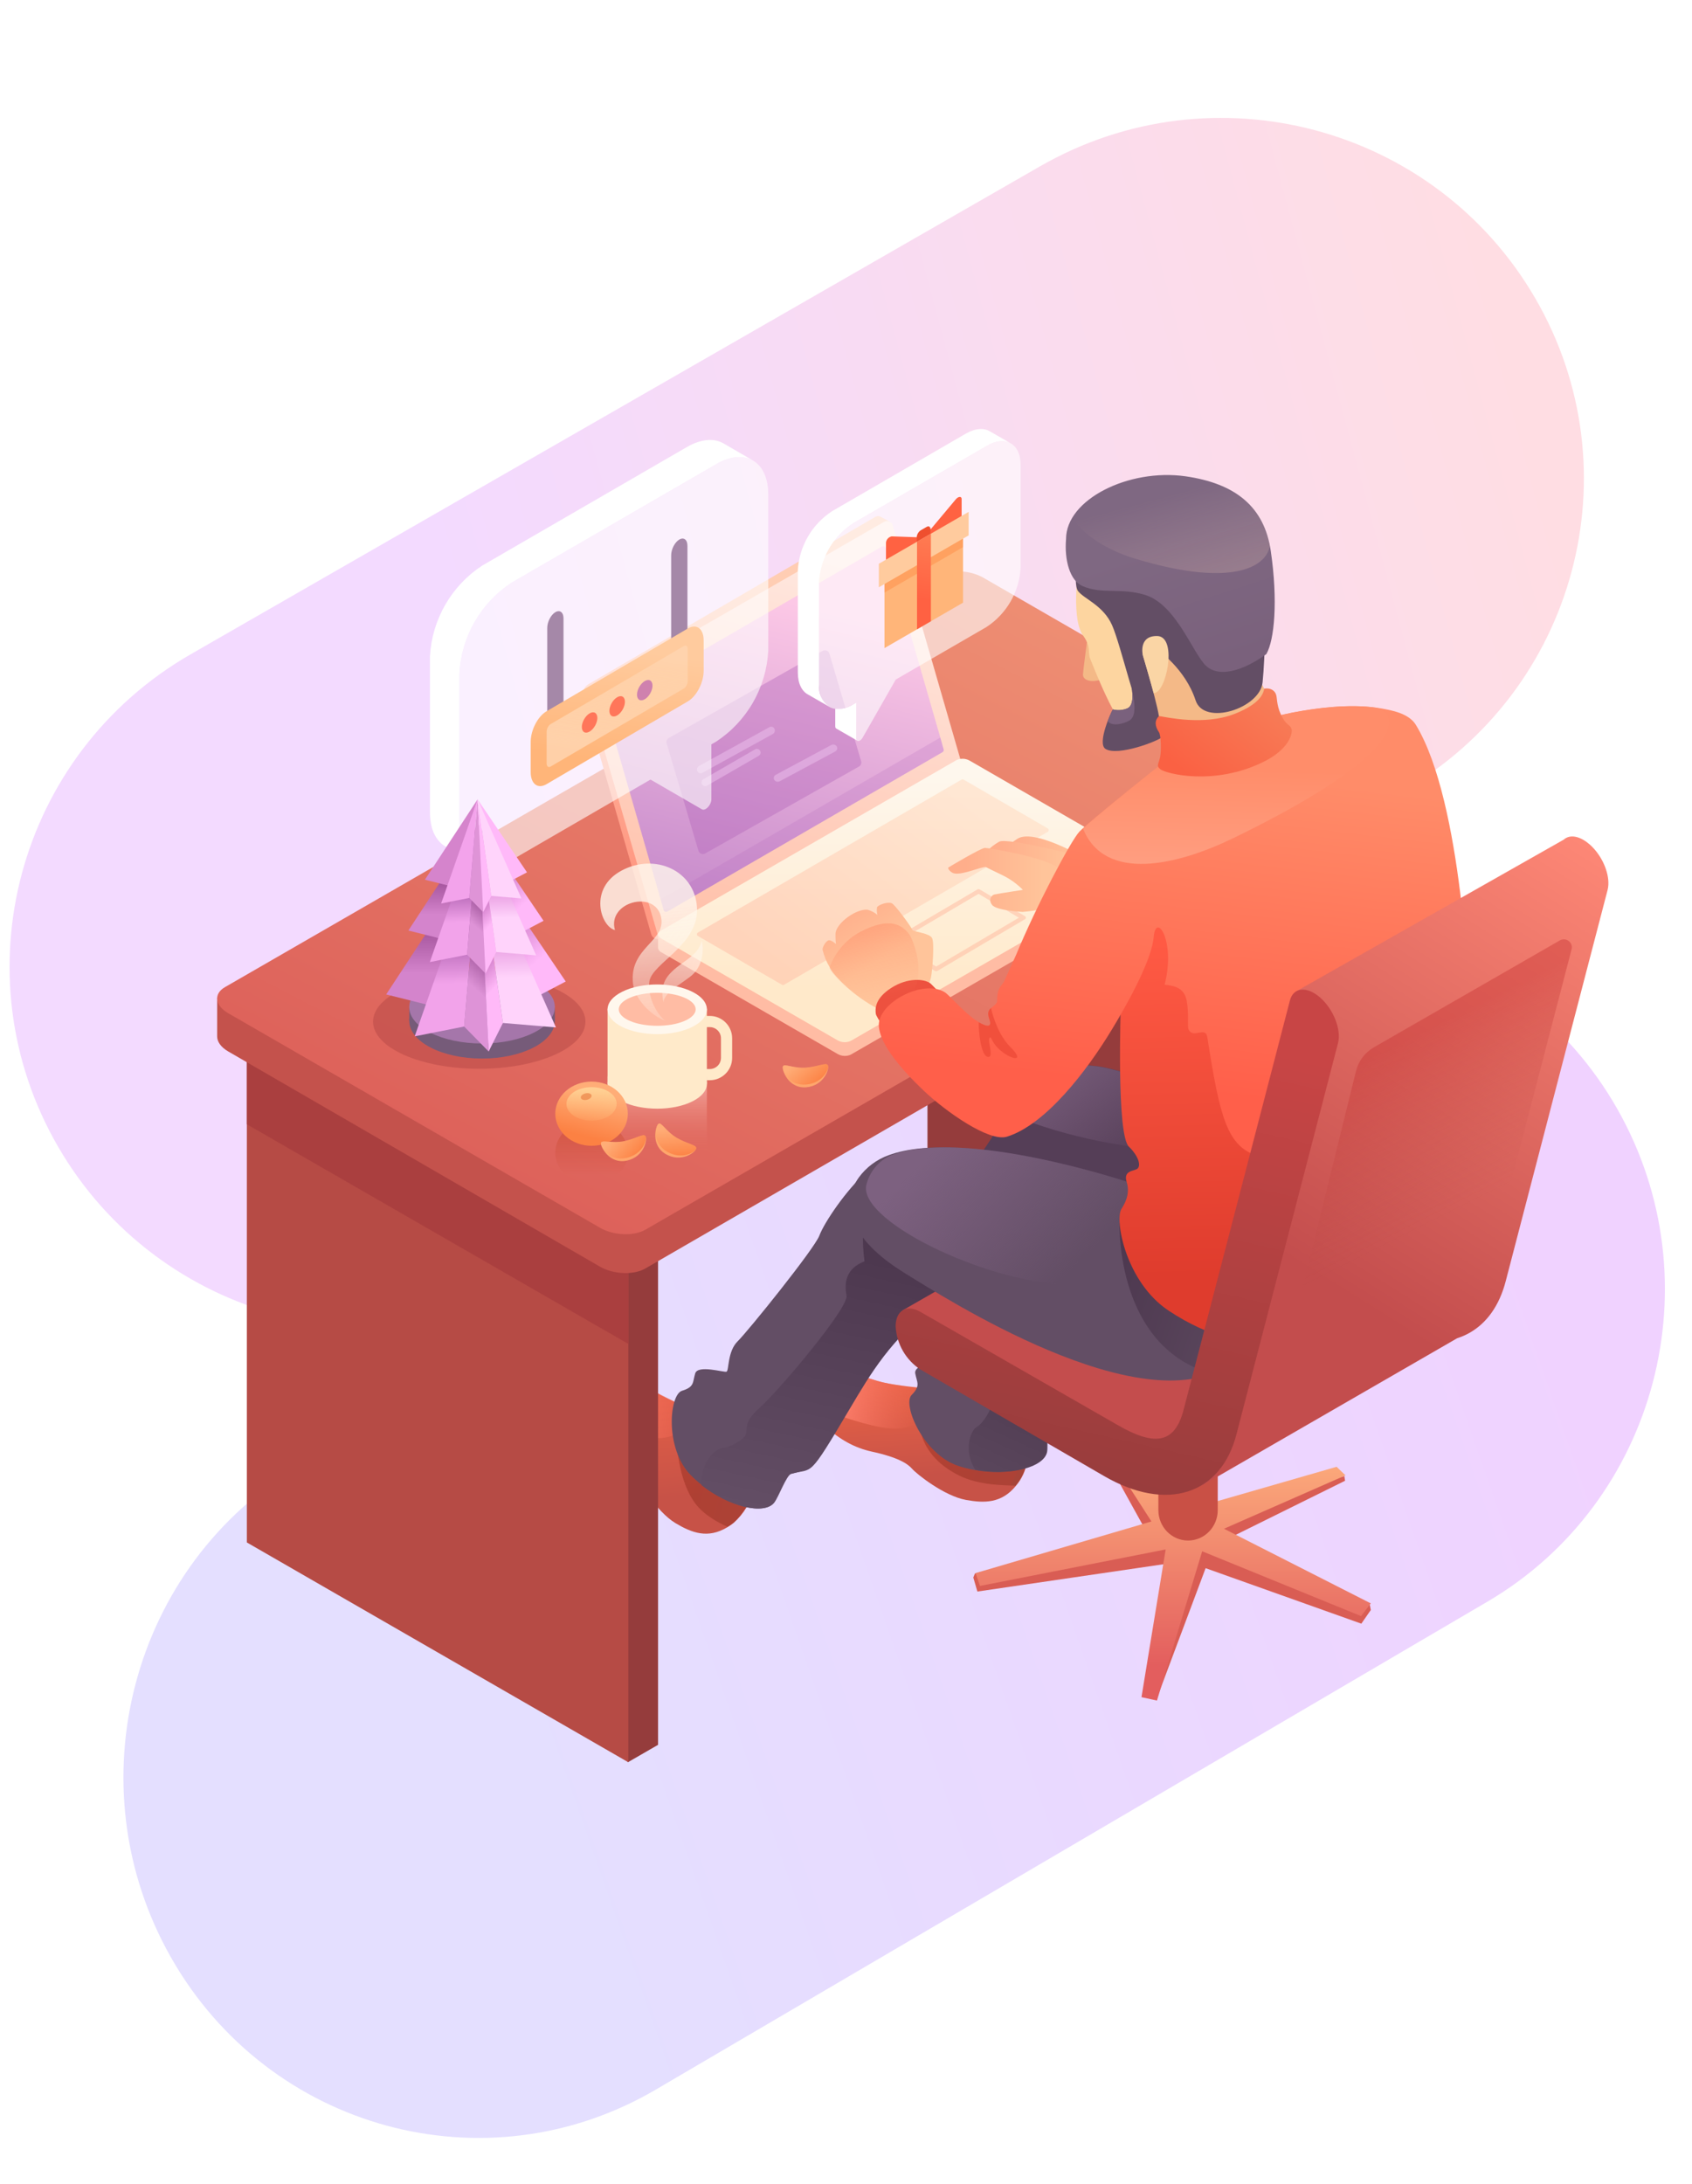 <svg width="462" height="596" viewBox="0 0 462 596" fill="none" xmlns="http://www.w3.org/2000/svg">
<g clip-path="url(#clip0_473_1468)">
<path d="M15.889 312.969C-11.443 265.89 4.777 205.692 52.118 178.511L283.998 45.378C331.339 18.197 391.873 34.327 419.205 81.406C446.538 128.484 430.317 188.682 382.977 215.863L151.097 348.996C103.756 376.177 43.222 360.047 15.889 312.969Z" fill="url(#paint0_linear_473_1468)"/>
<path d="M46.702 534.181C19.94 487.103 35.822 426.905 82.175 399.724L309.217 266.591C355.571 239.41 414.842 255.54 441.604 302.618C468.366 349.697 452.484 409.895 406.131 437.076L179.089 570.209C132.736 597.39 73.464 581.26 46.702 534.181Z" fill="url(#paint1_linear_473_1468)"/>
<path d="M281.28 394.79C281.053 396.08 280.798 397.388 280.489 398.641C280.122 401.165 279.046 403.533 277.387 405.471C273.457 410.275 268.736 410.212 263.741 409.304C257.774 408.223 250.233 402.183 249.068 400.83C247.904 399.477 245.32 397.687 237.888 396.089C235.641 395.587 233.476 394.77 231.457 393.664C227.099 391.294 223.934 388.015 223.424 385.962C223.203 384.706 223.453 383.413 224.125 382.329C225.304 380.289 226.889 378.512 228.782 377.107C231.429 375.109 233.613 374.909 239.18 376.716C239.289 376.762 239.426 376.789 239.562 376.835C243.11 377.897 249.323 378.56 253.671 378.905L254.444 378.96L255.099 379.014H255.2H255.536L256.446 379.087H256.773L258.593 379.178C262.379 380.587 266.058 382.268 269.6 384.209C275.549 387.597 282.144 390.004 281.28 394.79Z" fill="url(#paint2_linear_473_1468)"/>
<path opacity="0.5" d="M280.654 396.827C280.554 397.379 280.481 397.949 280.399 398.501C280.032 401.057 278.956 403.455 277.297 405.419C274.477 405.281 267.5 405.419 261.905 402.659C248.979 396.22 250.534 385.504 251.262 380.757C251.407 380.757 253.991 378.577 254.328 378.595L254.983 378.651H255.419L256.329 378.724H256.656L269.446 383.912C275.459 387.316 281.5 391.998 280.654 396.827Z" fill="url(#paint3_linear_473_1468)"/>
<path d="M247.718 389.404C243.623 390.543 238.209 389.275 230.121 386.647C226.598 385.535 224.837 383.89 223.97 382.41C225.168 380.349 226.775 378.551 228.692 377.126C231.366 375.105 233.58 374.902 239.224 376.731L239.62 376.851C244.093 378.192 252.753 378.882 256.765 379.157C258.443 386.187 251.757 388.301 247.718 389.404Z" fill="url(#paint4_linear_473_1468)"/>
<path d="M295.704 313.188C295.704 313.188 295.044 318.677 294.219 326.317C293.065 336.848 291.589 351.559 291.012 362.117C289.748 385.246 291.012 382.547 286.091 387.03C285.102 387.945 286.027 394.35 285.615 396.253C284.698 400.489 275.278 402.831 265.904 401.102C264.492 400.845 263.099 400.494 261.734 400.05C252.039 396.893 246.358 383.224 248.905 380.681C251.453 378.138 250.371 377.278 249.904 374.78C249.436 372.282 256.786 370.946 257.299 370.388C257.812 369.83 254.916 365.375 256.144 361.569C257.372 357.762 263.054 329.327 262.559 325.53C262.064 321.733 263.237 311.12 265.986 303.764C268.735 296.409 277.12 289.364 285.019 288.778C292.918 288.193 295.704 313.188 295.704 313.188Z" fill="#634E65"/>
<path d="M294.456 326.401V326.493C293.307 336.999 291.84 351.676 291.265 362.21C290.007 385.285 291.265 382.592 286.37 387.065C285.386 387.977 286.306 394.367 285.896 396.266C284.984 400.492 275.613 402.828 266.288 401.103C263.024 395.891 264.938 390.424 266.689 389.411C268.439 388.397 270.645 384.847 270.572 383.341C270.499 381.834 268.275 380.931 270.572 374.897C272.869 368.864 279.506 339.637 277.363 336.917C275.221 334.196 273.717 330.527 277.363 326.383C268.849 314.188 272.805 310.601 272.805 310.601L294.456 326.401Z" fill="url(#paint5_linear_473_1468)"/>
<path d="M205.894 407.94C205.242 409.084 204.553 410.255 203.836 411.335C202.888 412.914 201.711 414.338 200.346 415.56C199.787 416.002 199.199 416.406 198.587 416.768C193.255 419.978 188.858 418.272 184.47 415.661C179.266 412.543 174.27 404.158 173.653 402.46C173.037 400.763 171.214 398.153 164.813 394.038C162.882 392.779 161.136 391.248 159.627 389.49C156.354 385.708 154.523 381.474 154.749 379.343C154.973 378.073 155.651 376.933 156.653 376.142C158.456 374.608 160.548 373.465 162.8 372.785C165.956 371.797 168.068 372.379 172.665 376.041L172.982 376.281C175.938 378.532 181.523 381.327 185.476 383.181L186.174 383.504L186.773 383.78H186.863L187.172 383.919L188.024 384.315L188.314 384.445L189.955 385.155C193.013 387.822 195.876 390.71 198.523 393.798C203.002 399.075 208.324 403.669 205.894 407.94Z" fill="url(#paint6_linear_473_1468)"/>
<path opacity="0.5" d="M204.548 409.71C204.274 410.2 204.018 410.7 203.771 411.199C202.849 412.782 201.704 414.211 200.375 415.435C199.831 415.879 199.259 416.284 198.663 416.647C196.14 415.528 192.161 413.428 189.725 410.117C184.202 402.588 183.673 387.179 185.905 382.962L186.585 383.286L187.167 383.563L187.555 383.739L188.384 384.137L188.667 384.266L198.601 393.645C202.96 398.907 206.912 405.446 204.548 409.71Z" fill="url(#paint7_linear_473_1468)"/>
<path d="M178.387 392.393C174.158 392.06 167.58 387.519 160.895 382.291C157.981 380.014 156.896 377.868 156.602 376.156C158.43 374.622 160.547 373.477 162.826 372.788C166.035 371.797 168.177 372.371 172.83 376.045L173.161 376.295C176.838 379.071 184.755 382.772 188.414 384.391C187.623 391.59 182.534 392.744 178.387 392.393Z" fill="url(#paint8_linear_473_1468)"/>
<path d="M258.569 341.492C258.569 341.492 255.471 345.988 251.197 352.414C245.328 361.179 237.237 373.467 231.86 382.514C220.069 402.32 222.392 400.508 216.023 402.21C214.747 402.538 212.597 408.582 211.357 410.12C208.624 413.442 199.21 411.167 191.738 405.323C190.615 404.446 189.55 403.497 188.549 402.483C181.468 395.202 182.762 380.575 186.225 379.519C189.688 378.464 189.086 377.198 189.825 374.777C190.563 372.356 197.661 374.568 198.372 374.313C199.083 374.058 198.582 368.797 201.425 366.012C204.268 363.227 222.383 340.755 223.723 337.187C225.062 333.619 230.967 324.799 236.79 319.575C242.613 314.35 253.247 312.002 260.482 315.124C267.718 318.246 258.569 341.492 258.569 341.492Z" fill="#634E65"/>
<path d="M258.277 350.149C258.277 350.149 256.745 355.356 255.431 356.315C243.343 365.149 237.55 375.143 232.158 384.224C220.362 404.103 222.26 400.467 215.883 402.176C214.606 402.505 212.453 408.571 211.212 410.114C208.475 413.449 199.051 411.165 191.57 405.3C191.096 399.161 195.329 395.251 197.345 395.114C199.361 394.977 202.956 392.93 203.594 391.542C204.233 390.153 202.682 388.326 207.526 384.06C212.37 379.793 231.784 356.936 231.146 353.52C230.507 350.103 230.881 346.211 236.054 344.192C234.147 329.429 239.283 328.068 239.283 328.068L258.277 350.149Z" fill="url(#paint9_linear_473_1468)"/>
<path d="M75.644 271.302L67.401 276.062L75.644 290.471V416.083L165.901 468.18L171.43 480.898L179.681 476.138V331.349L75.644 271.302Z" fill="#953C3C"/>
<path d="M171.572 480.898L67.401 420.91V276.292L171.572 336.281V480.898Z" fill="#B64B45"/>
<path d="M261.489 162.436L253.246 167.196L261.489 181.604V307.216L351.746 359.313L357.274 372.032L365.526 367.271V222.482L261.489 162.436Z" fill="#A8E4F5"/>
<path d="M357.417 378.01L253.246 318.022V173.405L357.417 233.393V378.01Z" fill="#953C3C"/>
<path d="M171.572 366.743L67.401 306.804V276.292L171.572 336.231V366.743Z" fill="#AA3F3F"/>
<path d="M373.052 219.851L361.885 221.683L268.474 167.631C264.816 165.514 259.329 165.285 256.11 167.118L80.518 268.699L59.292 272.3V282.753V282.817C59.292 284.237 60.28 285.749 62.31 286.921L163.824 345.655C167.482 347.772 173.015 348.001 176.179 346.168L370.912 233.565C371.535 233.284 372.066 232.83 372.442 232.257C372.818 231.685 373.023 231.017 373.034 230.331L373.052 219.851Z" fill="#C4524C"/>
<path d="M176.224 335.564L370.926 223.32C374.091 221.493 373.67 218.306 370.011 216.196L268.49 157.644C264.831 155.535 259.343 155.306 256.124 157.133L61.422 269.377C58.248 271.204 58.678 274.391 62.336 276.501L163.858 335.053C167.526 337.172 173.059 337.391 176.224 335.564Z" fill="url(#paint10_linear_473_1468)"/>
<path d="M241.665 143.071L243.003 142.389L240.327 140.956C239.832 140.724 239.336 140.854 239.001 141.051L160.666 186.716C160.061 187.068 159.591 187.615 159.331 188.27C159.07 188.924 159.035 189.648 159.23 190.325L177.822 254.97C177.897 255.228 178.029 255.465 178.209 255.663C178.388 255.861 178.61 256.015 178.858 256.113C179.106 256.21 179.373 256.249 179.637 256.226C179.902 256.203 180.159 256.119 180.386 255.98L260.157 207.799L241.665 143.071Z" fill="url(#paint11_linear_473_1468)"/>
<path d="M262.67 208.704L179.952 256.331L161.116 191.349C160.922 190.675 160.96 189.956 161.224 189.306C161.487 188.657 161.962 188.114 162.571 187.764L241.382 142.4C241.592 142.276 241.828 142.201 242.072 142.181C242.315 142.161 242.56 142.196 242.788 142.284C243.016 142.372 243.221 142.51 243.388 142.688C243.555 142.866 243.679 143.079 243.751 143.312L262.67 208.704Z" fill="url(#paint12_linear_473_1468)"/>
<path d="M313.766 236.335L310.56 237.703L264.729 211.292C264.188 210.992 263.584 210.823 262.965 210.797C262.347 210.772 261.731 210.891 261.167 211.146L184.971 255.082H179.682V258.732C179.724 258.984 179.831 259.22 179.991 259.42C180.15 259.619 180.358 259.775 180.595 259.872L228.755 287.643C229.296 287.945 229.9 288.116 230.519 288.142C231.138 288.167 231.754 288.046 232.318 287.789L313.182 241.161C313.347 241.087 313.49 240.971 313.597 240.826C313.704 240.68 313.772 240.51 313.794 240.33L313.766 236.335Z" fill="#FFBCA4"/>
<path d="M232.292 284.05L313.175 237.394C314.089 236.865 313.979 235.943 312.919 235.34L264.747 207.553C264.207 207.25 263.602 207.079 262.983 207.054C262.364 207.029 261.747 207.15 261.184 207.407L180.3 254.063C179.386 254.583 179.496 255.505 180.556 256.117L228.728 283.904C229.27 284.204 229.874 284.373 230.492 284.398C231.111 284.424 231.727 284.304 232.292 284.05Z" fill="url(#paint13_linear_473_1468)"/>
<path opacity="0.5" d="M214.064 268.738L286.094 226.987C286.172 226.939 286.235 226.871 286.279 226.791C286.324 226.711 286.347 226.621 286.347 226.529C286.347 226.438 286.324 226.348 286.279 226.267C286.235 226.187 286.172 226.12 286.094 226.071L263.106 212.74C263.025 212.691 262.932 212.665 262.837 212.665C262.742 212.665 262.649 212.691 262.568 212.74L190.546 254.492C190.467 254.538 190.401 254.605 190.355 254.686C190.309 254.766 190.285 254.857 190.285 254.95C190.285 255.042 190.309 255.133 190.355 255.213C190.401 255.294 190.467 255.361 190.546 255.408L213.534 268.738C213.615 268.783 213.706 268.807 213.799 268.807C213.892 268.807 213.983 268.783 214.064 268.738Z" fill="url(#paint14_linear_473_1468)"/>
<path opacity="0.5" fill-rule="evenodd" clip-rule="evenodd" d="M242.913 256.836C242.843 256.877 242.785 256.935 242.744 257.006C242.704 257.077 242.683 257.158 242.683 257.24C242.683 257.322 242.704 257.403 242.744 257.474C242.785 257.545 242.843 257.603 242.913 257.644L255.365 264.987C255.434 265.032 255.512 265.058 255.593 265.063C255.675 265.068 255.756 265.052 255.829 265.015L279.879 250.83C279.949 250.789 280.007 250.731 280.047 250.66C280.088 250.589 280.109 250.508 280.109 250.426C280.109 250.344 280.088 250.263 280.047 250.192C280.007 250.121 279.949 250.063 279.879 250.022L267.427 242.669C267.356 242.629 267.276 242.607 267.195 242.607C267.114 242.607 267.034 242.629 266.963 242.669L242.913 256.836ZM267.194 243.921L244.583 257.24L255.621 263.75L278.21 250.426L267.194 243.921Z" fill="#FFB99F"/>
<path d="M257.368 205.241L182.202 248.754C182.114 248.806 182.016 248.836 181.915 248.843C181.814 248.851 181.713 248.835 181.619 248.797C181.525 248.759 181.441 248.701 181.373 248.625C181.305 248.55 181.255 248.46 181.228 248.362L180.381 245.418L165.384 193.399C165.345 193.255 165.354 193.102 165.41 192.964C165.466 192.825 165.566 192.709 165.694 192.633L240.859 149.128C240.947 149.077 241.045 149.047 241.146 149.039C241.247 149.032 241.348 149.048 241.442 149.086C241.536 149.123 241.621 149.182 241.688 149.258C241.756 149.333 241.806 149.423 241.834 149.52L256.739 201.221L257.65 204.475C257.693 204.616 257.689 204.767 257.638 204.906C257.587 205.044 257.492 205.162 257.368 205.241Z" fill="url(#paint15_linear_473_1468)"/>
<path opacity="0.2" d="M257.372 205.244L182.197 248.756C182.11 248.806 182.011 248.836 181.91 248.844C181.809 248.851 181.707 248.835 181.613 248.798C181.519 248.761 181.434 248.702 181.367 248.628C181.299 248.553 181.249 248.464 181.221 248.368L180.372 245.455L256.742 201.268L257.655 204.487C257.698 204.626 257.694 204.776 257.643 204.913C257.591 205.049 257.496 205.166 257.372 205.244Z" fill="#B365BA"/>
<path d="M352.467 310.015L337.081 349.277L267.377 320.426C267.377 320.426 266.242 317.025 267.962 314.67C269.545 312.524 272.353 307.96 275.353 303.604C277.182 300.844 279.231 298.235 281.482 295.803C286.056 291.147 290.511 290.02 299.375 290.929C308.239 291.839 334.419 302.459 346.393 307.451C350.125 308.978 352.467 310.015 352.467 310.015Z" fill="#553E57"/>
<path d="M302.957 399.776L312.487 416.991L266.197 429.391L265.763 430.482L266.873 434.308L318.862 426.685L315.656 464.056L329.194 427.931L371.711 443.074L374.3 439.344L373.976 437.633L335.687 419.689L367.27 404.074L367.071 402.814L325.613 414.55L302.927 397.933L302.957 399.776Z" fill="#D95D54"/>
<path d="M314.398 415.18L266.387 429.272L267.579 432.779L318.286 422.821L311.681 463.131L315.907 464.056L328.255 423.324L371.635 441.012L374.3 437.543L334.204 417.17L367.387 402.604L364.957 400.266L323.668 412.161L306.056 396.686L303.163 397.706L314.398 415.18Z" fill="url(#paint16_linear_473_1468)"/>
<path d="M316.289 397.309H332.507V412.071C332.507 413.163 332.298 414.245 331.89 415.254C331.482 416.264 330.885 417.181 330.132 417.953C329.379 418.726 328.485 419.338 327.501 419.756C326.518 420.174 325.463 420.39 324.398 420.39C322.247 420.39 320.185 419.513 318.664 417.953C317.143 416.393 316.289 414.277 316.289 412.071V397.309Z" fill="#C95045"/>
<path d="M319.694 315.592L246.424 357.591L303.673 393.059L322.11 395.438L363.072 344.626L319.694 315.592Z" fill="#C44D4D"/>
<path d="M274.495 231.469C275.504 230.522 276.598 229.668 277.764 228.916C282.745 225.653 298.822 235.622 298.822 235.622L296.158 242.607L274.495 231.469Z" fill="url(#paint17_linear_473_1468)"/>
<path d="M335.363 372.633C311.205 388.325 258.204 354.313 246.768 347.239C232.19 338.193 229.26 328.672 234.486 321.333C236.524 318.538 239.359 316.417 242.625 315.244C262.99 307.723 307.384 322.373 307.384 322.373C313.216 323.95 318.912 325.993 324.414 328.48C351.309 340.812 355.783 359.379 335.363 372.633Z" fill="#634E65"/>
<path d="M324.398 328.563C321.81 339.575 308.308 349.844 294.077 350.487C272.439 351.45 234.738 333.83 236.505 323.561C236.91 321.74 237.733 320.04 238.909 318.597C240.085 317.155 241.58 316.01 243.275 315.256C263.474 307.694 307.506 322.423 307.506 322.423C313.292 324.009 318.941 326.062 324.398 328.563Z" fill="url(#paint18_linear_473_1468)"/>
<path opacity="0.8" d="M346.23 307.48C338.638 311.41 330.237 313.542 321.681 313.711C307.085 313.966 286.217 308.901 275.119 303.627C276.949 300.862 279.001 298.249 281.254 295.812C285.832 291.148 290.292 290.019 299.164 290.93C308.037 291.841 334.244 302.48 346.23 307.48Z" fill="url(#paint19_linear_473_1468)"/>
<path d="M305.694 333.682C305.694 333.682 304.542 364.599 327.583 373.744C350.625 382.889 357.458 362.459 357.458 362.459L305.694 333.682Z" fill="url(#paint20_linear_473_1468)"/>
<path d="M306.041 274.281C306.041 274.281 304.764 310.15 308.32 312.977C310.909 315.556 311.51 317.97 310.663 318.833C309.815 319.695 306.578 319.209 307.654 322.623C308.73 326.038 306.834 328.892 306.214 329.883C304.281 332.958 307.435 349.92 319.104 357.666C330.773 365.413 339.908 366.119 339.908 366.119C339.908 366.119 362.207 340.191 363.045 339.401C363.884 338.612 344.594 248.71 344.594 248.71L313.999 243.855L306.041 274.281Z" fill="url(#paint21_linear_473_1468)"/>
<path d="M269.505 232.225C270.473 231.237 271.584 230.387 272.803 229.702C274.984 228.449 295.08 233.655 295.08 233.655L291.384 243.231L269.505 232.225Z" fill="url(#paint22_linear_473_1468)"/>
<path d="M279.217 248.845C279.217 248.845 272.081 248.497 270.895 246.945C269.709 245.393 270.895 244.216 271.493 244.1C273.12 243.761 279.299 242.833 279.299 242.833C277.709 241.212 275.843 239.869 273.782 238.863C270.592 237.311 269.709 236.901 269.185 236.588C267.631 236.588 263.116 238.703 260.707 238.373C259.576 238.221 258.656 236.936 258.96 236.731C259.263 236.526 267.879 231.379 268.946 231.379C270.012 231.379 284.734 233.805 288.816 236.731C290.444 237.9 290.968 243.261 288.816 246.312C287.474 248.23 279.217 248.845 279.217 248.845Z" fill="url(#paint23_linear_473_1468)"/>
<path d="M296.949 173.99C296.949 173.99 295.809 182.489 295.708 183.993C295.606 185.496 297.599 186.333 300.444 185.532C303.289 184.731 298.401 175.182 296.949 173.99Z" fill="#F4B987"/>
<path d="M294.605 153.487C294.605 153.487 292.414 167.644 295.414 172.977C298.12 176.514 296.905 177.9 297.678 179.769C298.451 181.637 304.838 198.356 308.896 200.097C312.954 201.839 320.969 201.383 320.969 201.383C320.969 201.383 329.555 180.799 321.733 164.991C313.911 149.184 296.813 144.672 294.605 153.487Z" fill="#FDD5A0"/>
<path d="M316.496 195.693L309.023 187.92C309.023 187.92 309.92 192.404 307.827 193.301C305.735 194.198 303.879 193.583 303.879 193.583C303.503 194.038 299.469 202.848 301.848 204.362C305.137 206.454 316.197 202.269 317.393 201.074L316.496 195.693Z" fill="#634E65"/>
<path d="M307.826 193.301C305.734 194.198 303.878 193.583 303.878 193.583C303.737 193.753 303.083 195.096 302.445 196.788C303.641 198.383 306.929 197.486 308.424 196.59C309.919 195.693 310.218 193.002 309.022 187.92C309.022 187.92 309.919 192.404 307.826 193.301Z" fill="#7A617D"/>
<path d="M315.001 190.013L321.013 215.498L319.997 216.963L319.567 218.903L342.234 213.284L353.091 201.514C353.091 201.514 346.683 191.153 343.662 184.985C340.641 178.816 317.251 173.782 315.282 178.102C313.314 182.422 315.001 190.013 315.001 190.013Z" fill="#F4B987"/>
<path d="M296.467 151.749C294.673 147.564 292.729 159.175 294.374 161.315C296.02 163.455 301.25 165.201 303.641 170.582C306.033 175.963 310.615 195.897 312.609 197.187C313.295 197.631 316.269 197.433 316.496 196.589C316.929 194.979 312.012 178.653 312.012 178.653L316.171 177.404C316.171 177.404 323.631 182.46 326.464 191.135C328.777 198.186 344.025 193.32 344.747 186.215C345.469 179.11 345.606 165.74 345.606 165.74L308.365 149.662L296.467 151.749Z" fill="#634E65"/>
<path d="M312.012 178.653C312.012 178.653 310.816 173.272 316.235 173.577C321.577 174.169 318.349 189.388 315.001 189.116C314.403 186.724 312.012 178.653 312.012 178.653Z" fill="#FAD5A5"/>
<path d="M295.57 159.931C292.112 158.435 290.592 152.786 291.086 147.076C291.086 136.315 308.128 127.79 323.67 129.97C337.329 131.922 345.231 138.28 346.987 150.365C348.982 163.973 347.977 174.699 345.773 178.493C339.744 182.871 332.306 185.535 328.647 180.992C324.988 176.45 320.614 164.776 312.61 162.322C306.105 160.325 301.004 162.266 295.57 159.931Z" fill="url(#paint24_linear_473_1468)"/>
<path opacity="0.2" fill-rule="evenodd" clip-rule="evenodd" d="M323.759 129.983C323.729 129.978 323.7 129.974 323.67 129.97C311.077 128.204 297.501 133.464 292.801 141.248C295.44 145.545 301.64 149.896 309.62 152.347C334.285 159.907 345.386 155.73 346.756 148.993C345.625 143.083 342.914 138.634 338.675 135.475C334.837 132.895 329.777 130.856 323.759 129.983Z" fill="url(#paint25_linear_473_1468)"/>
<path d="M301.942 277.59C301.942 277.59 292.079 299.198 277.894 308.027C267.005 309.445 250.42 291.612 240.237 275.847L240.008 275.494L239.953 275.402C232.627 271.692 227.745 265.98 227.031 264.774C226.876 264.514 226.729 264.255 226.592 264.004C225.668 262.503 224.994 260.858 224.595 259.136C224.549 258.375 225.593 256.66 226.326 256.585C227.059 256.511 228.258 257.615 228.258 257.615C228.145 256.605 228.108 255.588 228.148 254.573C228.542 251.791 233.753 247.961 236.894 248.248C237.886 248.522 238.807 249.009 239.596 249.677C239.395 248.997 239.354 248.279 239.477 247.581C239.761 246.959 242.27 246.004 243.488 246.477C244.303 246.802 248.47 252.384 249.221 253.896C250.301 254.378 253.726 254.712 254.477 255.946C255.228 257.179 254.569 265.024 254.193 266.786C253.852 268.075 253.314 269.301 252.6 270.422C252.6 270.422 263.076 279.056 269.789 282.005C270.54 278.916 276.273 262.363 279.606 258.653C283.388 261.946 301.942 277.59 301.942 277.59Z" fill="url(#paint26_linear_473_1468)"/>
<path d="M253.931 268.268C252.368 267.159 247.891 266.661 243.334 269.6C238.777 272.539 238.989 275.371 239.134 276.617C239.251 277.613 242.696 282.573 245.041 284.237L259.156 273.12C256.811 271.456 254.63 268.764 253.931 268.268Z" fill="#ED513F"/>
<path d="M401.122 273.142C401.122 273.142 351.903 318.17 343.463 315.476C335.023 312.781 333.099 304.981 329.644 282.97C329.168 279.947 325.695 283.627 324.522 280.869C324.137 279.956 324.705 276.869 324.036 273.142C323.367 269.416 320.554 269.014 317.997 268.704C321.094 256.83 315.599 248.604 315.001 255.779C314.608 260.493 310.517 269.497 303.641 280.869C296.766 292.241 285.539 306.897 274.944 310.185C270.08 311.695 258.203 303.31 252.224 297.63C246.246 291.95 240.267 285.075 239.968 279.993C239.599 273.715 251.926 267.138 257.904 270.726C259.399 271.622 264.039 277.38 268.068 279.395C270.46 280.591 270.631 279.493 270.161 278.199C268.965 274.911 271.356 275.21 272.253 273.416C272.253 268.932 273.576 269.319 274.346 267.437C274.483 267.081 277.355 260.794 277.502 260.438C282.835 247.496 292.338 229.494 294.739 226.927C294.968 226.69 295.316 226.352 295.765 225.95C299.064 222.945 307.825 215.903 313.681 211.245L314.515 210.579L319.353 206.761C319.353 206.761 331.193 212.734 342.583 206.761C353.974 200.788 349.759 195.171 349.759 195.171C349.759 195.171 350.941 194.878 352.893 194.486L353.892 194.303C359.124 193.317 368.407 191.992 376.151 193.161C380.403 193.81 384.746 194.778 386.597 197.801C399.427 218.808 401.122 273.142 401.122 273.142Z" fill="url(#paint27_linear_473_1468)"/>
<path opacity="0.7" fill-rule="evenodd" clip-rule="evenodd" d="M267.26 278.967C267.527 279.116 267.797 279.259 268.068 279.395C270.459 280.59 270.631 279.493 270.16 278.199C269.499 276.382 269.934 275.66 270.606 275.076C271.183 277.75 272.809 282.642 275.84 285.672C280.025 289.857 276.438 289.26 273.448 286.868C271.762 285.519 271.122 284.265 270.777 283.589C270.511 283.067 270.421 282.89 270.16 283.281C269.932 283.624 270.096 284.534 270.27 285.495C270.551 287.048 270.855 288.732 269.562 288.363C267.871 287.88 267.156 281.541 267.26 278.967Z" fill="#EC4836"/>
<path d="M375.924 193.163C383.314 195.482 381.851 206.813 336.793 228.694C321.517 236.119 301.641 240.895 295.704 226.072C298.997 223.056 307.742 215.989 313.587 211.314L314.419 210.644L319.212 206.813C319.212 206.813 331.03 212.808 342.4 206.813C353.77 200.817 349.562 195.18 349.562 195.18C349.562 195.18 350.742 194.886 352.69 194.492L353.687 194.309C358.91 193.319 368.176 191.99 375.924 193.163Z" fill="url(#paint28_linear_473_1468)"/>
<path d="M352.667 198.981C352.966 200.177 351.99 204.48 344.895 207.949C331.443 214.526 318.353 211.129 316.858 209.933C315.601 208.927 316.377 208.547 316.795 206.454C317.094 204.96 317.052 200.717 316.454 199.82C315.259 198.027 315.259 196.595 316.454 195.399C318.547 195.698 328.753 198.084 337.123 194.796C342.932 192.513 344.895 190.013 345.194 187.92C346.988 187.621 348.183 188.518 348.482 189.714C348.781 190.91 348.567 193.002 350.276 195.992C351.472 198.084 352.369 197.785 352.667 198.981Z" fill="url(#paint29_linear_473_1468)"/>
<path d="M245.53 274.717C244.663 275.222 243.696 275.535 242.695 275.634C241.694 275.734 240.684 275.617 239.733 275.291L239.679 275.201C232.433 271.61 227.606 266.079 226.9 264.912C226.746 264.66 226.601 264.409 226.465 264.167C227.922 259.984 230.89 256.484 234.797 254.344C243.302 249.855 246.571 252.647 248.382 255.143C249.17 256.247 254.795 268.791 245.53 274.717Z" fill="url(#paint30_linear_473_1468)"/>
<path fill-rule="evenodd" clip-rule="evenodd" d="M438.95 242.871C439.068 242.41 439.139 241.938 439.161 241.462C439.353 237.895 437.284 233.267 434.071 230.45C431.682 228.356 429.266 227.761 427.609 228.676L427.316 228.85C427.203 228.933 427.094 229.022 426.99 229.116L354.057 270.444L343.465 326.762L343.415 327.019L343.362 326.989L340.616 341.238L340.643 341.254L328.141 405.418L397.882 365.181C399.064 364.804 400.191 364.313 401.257 363.711C405.943 361.068 409.431 356.275 411.161 349.516L413.129 341.97L438.95 242.871Z" fill="url(#paint31_linear_473_1468)"/>
<path d="M429.132 259.013C424.842 275.584 411.247 327.625 411.247 327.625L353.092 361.752L370.26 292.273C370.593 290.919 371.198 289.646 372.04 288.531C372.881 287.416 373.941 286.483 375.156 285.787L416.492 262.037L425.917 256.62C426.287 256.408 426.712 256.309 427.138 256.335C427.565 256.36 427.974 256.51 428.317 256.764C428.659 257.019 428.918 257.367 429.063 257.767C429.208 258.167 429.232 258.6 429.132 259.013Z" fill="url(#paint32_linear_473_1468)"/>
<path d="M301.481 402.799L251.346 373.738C249.368 372.447 247.722 370.705 246.542 368.655C245.362 366.604 244.681 364.303 244.555 361.939C244.555 357.594 247.59 355.828 251.346 358.005L305.064 388.813C315.911 395.097 321.079 393.624 323.367 384.001L352.2 273.056C353.111 269.397 356.858 269.032 360.495 272.242C364.132 275.453 366.292 280.996 365.344 284.655L337.642 391.292C333.404 407.93 318.527 412.677 301.481 402.799Z" fill="url(#paint33_linear_473_1468)"/>
<path opacity="0.4" d="M234.566 209.162L192.552 232.898C192.386 232.99 192.2 233.045 192.01 233.057C191.819 233.069 191.628 233.039 191.451 232.97C191.274 232.9 191.115 232.792 190.986 232.654C190.857 232.516 190.762 232.351 190.707 232.172L182.024 202.813C181.946 202.546 181.961 202.261 182.066 202.004C182.172 201.746 182.362 201.531 182.608 201.391L224.611 177.624C224.778 177.53 224.964 177.474 225.156 177.461C225.348 177.447 225.54 177.477 225.719 177.547C225.897 177.616 226.058 177.725 226.187 177.864C226.317 178.003 226.412 178.169 226.467 178.35L235.149 207.792C235.213 208.052 235.191 208.324 235.087 208.57C234.982 208.817 234.799 209.024 234.566 209.162Z" fill="#B365BA"/>
<path opacity="0.6" fill-rule="evenodd" clip-rule="evenodd" d="M211.463 198.868C211.716 199.387 211.523 200.027 211.032 200.297L191.767 210.904C191.276 211.174 190.673 210.973 190.42 210.454C190.167 209.936 190.361 209.296 190.852 209.026L210.116 198.419C210.608 198.148 211.21 198.35 211.463 198.868Z" fill="#E7B9E7"/>
<path opacity="0.6" fill-rule="evenodd" clip-rule="evenodd" d="M207.546 204.867C207.827 205.35 207.661 205.969 207.176 206.249L193.062 214.39C192.577 214.669 191.957 214.504 191.676 214.02C191.396 213.537 191.562 212.918 192.047 212.639L206.161 204.498C206.646 204.218 207.266 204.384 207.546 204.867Z" fill="#E7B9E7"/>
<path opacity="0.6" fill-rule="evenodd" clip-rule="evenodd" d="M228.464 203.676C228.764 204.162 228.584 204.784 228.062 205.064L212.904 213.194C212.382 213.474 211.716 213.307 211.416 212.82C211.116 212.333 211.295 211.712 211.817 211.432L226.976 203.302C227.497 203.022 228.163 203.189 228.464 203.676Z" fill="#E7B9E7"/>
<path d="M125.438 226.426V183.794C125.705 178.827 127.137 173.993 129.616 169.685C132.095 165.376 135.552 161.714 139.707 158.996L195.542 126.681C199.367 124.418 203.021 124.188 205.603 125.665L197.76 121.12C195.159 119.509 191.525 119.681 187.508 122.021L131.674 154.336C127.526 157.048 124.074 160.701 121.595 164.999C119.116 169.297 117.68 174.119 117.404 179.076V221.708C117.404 226.234 118.973 229.38 121.498 230.914L129.149 235.306C126.873 233.829 125.438 230.741 125.438 226.426Z" fill="white"/>
<g filter="url(#filter0_b_473_1468)">
<path d="M195.542 126.681L139.708 158.996C135.553 161.714 132.096 165.376 129.616 169.684C127.137 173.993 125.706 178.827 125.438 183.793V226.426C125.438 235.555 131.827 239.256 139.708 234.692L177.619 212.733L191.64 220.845C192.596 221.401 194.241 219.675 194.241 218.103V203.125L195.542 202.377C199.69 199.655 203.14 195.991 205.612 191.683C208.085 187.375 209.51 182.543 209.773 177.58V134.966C209.773 125.818 203.423 122.117 195.542 126.681Z" fill="white" fill-opacity="0.6"/>
</g>
<g clip-path="url(#clip1_473_1468)">
<path d="M151.646 209.926C150.42 210.645 149.424 209.882 149.424 208.224V171.356C149.424 169.698 150.42 167.771 151.646 167.052C152.872 166.333 153.867 167.096 153.867 168.754V205.618C153.867 207.276 152.872 209.203 151.646 209.922V209.926Z" fill="#A588A8"/>
<path d="M185.485 190.109C184.259 190.828 183.264 190.065 183.264 188.407V151.539C183.264 149.881 184.259 147.954 185.485 147.235C186.712 146.516 187.707 147.279 187.707 148.937V185.801C187.707 187.459 186.712 189.386 185.485 190.105V190.109Z" fill="#A588A8"/>
<path d="M187.838 191.38L149.206 214.001C146.832 215.39 144.906 213.917 144.906 210.702V202.443C144.906 199.233 146.832 195.503 149.206 194.113L187.838 171.492C190.212 170.103 192.138 171.576 192.138 174.786V183.045C192.138 186.256 190.212 189.986 187.838 191.375V191.38Z" fill="url(#paint34_linear_473_1468)"/>
<path d="M186.699 187.9L150.346 209.186C149.746 209.538 149.259 209.164 149.259 208.352V199.701C149.259 198.889 149.746 197.945 150.346 197.597L186.699 176.312C187.299 175.959 187.786 176.334 187.786 177.145V185.797C187.786 186.608 187.299 187.552 186.699 187.9Z" fill="url(#paint35_linear_473_1468)"/>
<path d="M170.017 193.622C170.844 192.169 170.844 190.598 170.016 190.114C169.188 189.629 167.847 190.414 167.019 191.867C166.192 193.321 166.192 194.891 167.02 195.376C167.848 195.861 169.189 195.076 170.017 193.622Z" fill="#FF765A"/>
<path d="M177.547 189.213C178.374 187.76 178.374 186.189 177.546 185.704C176.718 185.219 175.377 186.005 174.55 187.458C173.722 188.911 173.723 190.482 174.55 190.966C175.378 191.451 176.72 190.666 177.547 189.213Z" fill="#CF81AE"/>
<path d="M162.486 198.032C163.314 196.578 163.313 195.008 162.486 194.523C161.658 194.038 160.316 194.823 159.489 196.277C158.662 197.73 158.662 199.301 159.49 199.785C160.318 200.27 161.659 199.485 162.486 198.032Z" fill="#FF765A"/>
</g>
<g opacity="0.4" filter="url(#filter1_f_473_1468)">
<ellipse cx="130.856" cy="278.797" rx="28.997" ry="12.854" fill="#AA3F3F"/>
</g>
<ellipse cx="131.622" cy="278.585" rx="19.876" ry="10.28" fill="#765B79"/>
<rect x="111.746" y="275.158" width="39.751" height="3.427" fill="#765B79"/>
<ellipse cx="131.622" cy="274.816" rx="19.876" ry="9.938" fill="#A576AA"/>
<path d="M130.75 232.792L105.446 271.364L118.097 274.529L130.75 232.792Z" fill="url(#paint36_linear_473_1468)"/>
<path d="M130.75 232.792L154.472 267.836L147.051 271.731L130.75 232.792Z" fill="url(#paint37_linear_473_1468)"/>
<path d="M130.75 232.792L113.231 282.802L126.735 280.125L130.75 232.792Z" fill="url(#paint38_linear_473_1468)"/>
<path d="M130.75 232.792L133.426 286.94L126.735 280.125L130.75 232.792Z" fill="url(#paint39_linear_473_1468)"/>
<path d="M130.75 232.792L137.32 279.153L133.426 286.94L130.75 232.792Z" fill="url(#paint40_linear_473_1468)"/>
<path d="M130.75 232.792L151.796 280.368L137.32 279.153L130.75 232.792Z" fill="url(#paint41_linear_473_1468)"/>
<path d="M130.555 224.884L111.502 253.928L121.028 256.311L130.555 224.884Z" fill="url(#paint42_linear_473_1468)"/>
<path d="M130.556 224.884L148.417 251.271L142.829 254.203L130.556 224.884Z" fill="url(#paint43_linear_473_1468)"/>
<path d="M130.556 224.884L117.364 262.539L127.532 260.525L130.556 224.884Z" fill="url(#paint44_linear_473_1468)"/>
<path d="M130.555 224.884L132.57 265.655L127.532 260.525L130.555 224.884Z" fill="url(#paint45_linear_473_1468)"/>
<path d="M130.556 224.884L135.502 259.791L132.57 265.655L130.556 224.884Z" fill="url(#paint46_linear_473_1468)"/>
<path d="M130.556 224.884L146.401 260.707L135.502 259.791L130.556 224.884Z" fill="url(#paint47_linear_473_1468)"/>
<path d="M130.41 218.124L116.021 240.056L123.215 241.855L130.41 218.124Z" fill="#D584CC"/>
<path d="M130.41 218.124L143.897 238.05L139.677 240.264L130.41 218.124Z" fill="#FFB9F9"/>
<path d="M130.41 218.124L131.932 248.913L128.127 245.038L130.41 218.124Z" fill="#DF94D7"/>
<path d="M130.41 218.124L134.145 244.484L131.932 248.913L130.41 218.124Z" fill="#FFB9F9"/>
<path d="M130.41 218.124L142.375 245.177L134.145 244.484L130.41 218.124Z" fill="#FFD4FB"/>
<path d="M130.41 218.124L120.448 246.56L128.127 245.038L130.41 218.124Z" fill="#F3A3EB"/>
<path d="M226.175 192.713C225.296 192.021 224.604 191.118 224.163 190.088C223.722 189.058 223.546 187.934 223.651 186.818V158.964C223.829 155.723 224.764 152.57 226.381 149.758C227.999 146.947 230.253 144.556 232.962 142.779L269.449 121.669C272.003 120.153 274.331 120.047 276.009 121.002L270.356 117.743C268.663 116.713 266.305 116.834 263.69 118.35L227.233 139.475C224.509 141.239 222.239 143.623 220.608 146.433C218.976 149.242 218.03 152.399 217.847 155.645V183.499C217.847 186.53 218.935 188.652 220.688 189.561L226.175 192.713Z" fill="white"/>
<path d="M233.823 201.503V191.728L232.962 192.213C231.51 193.153 229.786 193.58 228.064 193.425V198.184C228.064 198.578 228.216 198.79 228.442 198.866L234.02 202.079C233.949 202.001 233.895 201.91 233.861 201.811C233.827 201.712 233.815 201.607 233.823 201.503Z" fill="white"/>
<g filter="url(#filter2_b_473_1468)">
<path d="M269.449 121.669L232.962 142.779C230.25 144.555 227.993 146.945 226.373 149.756C224.753 152.568 223.815 155.722 223.636 158.964V186.818C223.636 192.774 227.823 195.199 232.962 192.213L233.808 191.728V201.503C233.808 202.533 234.881 202.427 235.516 201.336L244.585 185.439L269.358 171.103C272.072 169.329 274.33 166.94 275.95 164.128C277.57 161.316 278.507 158.16 278.684 154.918V127.064C278.775 121.108 274.588 118.683 269.449 121.669Z" fill="white" fill-opacity="0.6"/>
</g>
<g clip-path="url(#clip2_473_1468)">
<path d="M254.096 144.471C254.096 144.471 258.546 139.141 260.99 136.243C261.669 135.437 262.573 135.381 262.573 136.144V141.347L254.096 146.238V144.471Z" fill="#FF6242"/>
<path d="M250.395 146.606C250.395 146.606 245.93 146.436 243.486 146.365C243.074 146.44 242.698 146.648 242.415 146.957C242.132 147.266 241.957 147.659 241.918 148.076V153.278L250.395 148.33V146.606Z" fill="#FF6242"/>
<path d="M262.955 164.461L241.508 176.86V158.099L262.955 145.701V164.461Z" fill="#FFB579"/>
<path d="M264.495 146.097L239.968 160.262V153.844L264.495 139.678V146.097Z" fill="#FFCB9E"/>
<path opacity="0.4" d="M262.955 149.306L241.508 161.704V159.372L262.955 146.987V149.306Z" fill="#FF833A"/>
<path d="M254.181 169.536L250.395 171.728V147.821L254.181 145.644V169.536Z" fill="url(#paint48_linear_473_1468)"/>
<path d="M254.096 145.687L250.296 147.878V146.747C250.304 146.353 250.404 145.966 250.588 145.617C250.772 145.269 251.035 144.968 251.356 144.739L253.051 143.764C253.63 143.425 254.096 143.764 254.096 144.556V145.687Z" fill="#EF4F2E"/>
</g>
<path fill-rule="evenodd" clip-rule="evenodd" d="M189.994 278.758C189.994 277.915 190.677 277.232 191.52 277.232H193.808C197.179 277.232 199.911 279.965 199.911 283.335V288.675C199.911 292.045 197.179 294.778 193.808 294.778H191.52C190.677 294.778 189.994 294.094 189.994 293.252C189.994 292.409 190.677 291.726 191.52 291.726H193.808C195.493 291.726 196.86 290.36 196.86 288.675V283.335C196.86 281.65 195.493 280.284 193.808 280.284H191.52C190.677 280.284 189.994 279.601 189.994 278.758Z" fill="#FFEACA"/>
<g filter="url(#filter3_f_473_1468)">
<rect x="165.895" y="293.718" width="27.116" height="20.49" fill="url(#paint49_linear_473_1468)"/>
</g>
<path d="M169.866 290.979C164.57 293.617 164.57 297.923 169.866 300.561C175.163 303.199 183.741 303.199 189.038 300.561C194.334 297.923 194.334 293.617 189.038 290.979C183.716 288.316 175.138 288.316 169.866 290.979Z" fill="#FFEACA"/>
<rect x="165.895" y="275.271" width="27.116" height="20.49" fill="#FFEACA"/>
<path d="M169.866 270.642C164.57 273.28 164.57 277.586 169.866 280.224C175.163 282.862 183.741 282.862 189.038 280.224C194.334 277.586 194.334 273.28 189.038 270.642C183.716 267.979 175.138 267.979 169.866 270.642Z" fill="#FFF7ED"/>
<path d="M172.032 272.252C167.924 274.001 167.924 276.864 172.032 278.613C176.14 280.362 182.799 280.362 186.882 278.613C190.964 276.864 190.99 274.001 186.882 272.252C182.774 270.481 176.14 270.481 172.032 272.252Z" fill="#FFBCA4"/>
<g opacity="0.8" filter="url(#filter4_f_473_1468)">
<path d="M172.832 268.337C173.284 272.56 177.683 277.063 181.614 278.563C179.057 276.436 176.769 271.799 177.308 267.858C178 262.8 190.994 257.873 190.306 247.532C189.641 237.527 178.818 232.709 169.727 237.566C160.636 242.423 163.958 252.78 167.913 253.813C165.734 246.173 178.663 242.726 180.464 250.093C182.133 256.916 171.768 258.392 172.832 268.337Z" fill="url(#paint50_linear_473_1468)"/>
</g>
<g filter="url(#filter5_f_473_1468)">
<path d="M186.101 262.984C189.175 260.77 190.969 259.422 191.599 256.699C192.248 259.245 191.995 263.923 188.309 266.637C184.405 269.512 181.268 271.263 181.169 273.562C180.07 268.499 181.813 266.073 186.101 262.984Z" fill="url(#paint51_linear_473_1468)"/>
</g>
<g opacity="0.5" filter="url(#filter6_f_473_1468)">
<ellipse cx="161.524" cy="314.575" rx="9.906" ry="8.763" fill="url(#paint52_linear_473_1468)"/>
</g>
<ellipse cx="161.524" cy="303.907" rx="9.906" ry="8.763" fill="url(#paint53_linear_473_1468)"/>
<g filter="url(#filter7_f_473_1468)">
<ellipse cx="161.524" cy="301.24" rx="6.858" ry="4.572" fill="url(#paint54_linear_473_1468)"/>
</g>
<ellipse opacity="0.6" cx="1.501" cy="0.901" rx="1.501" ry="0.901" transform="matrix(0.973 -0.231 -0.231 -0.973 158.811 300.467)" fill="#E77A3F"/>
<path d="M190.051 313.426C190.161 312.394 187.683 312.306 184.777 310.637C181.872 308.968 180.638 306.071 179.802 306.685C178.966 307.299 177.617 312.544 181.814 314.955C186.012 317.366 189.942 314.458 190.051 313.426Z" fill="#FEA66C"/>
<path d="M190.11 313.324C190.164 312.389 187.754 312.182 184.848 310.513C181.943 308.844 180.598 306.14 179.818 306.658C179.037 307.176 177.993 311.889 182.191 314.3C186.388 316.71 190.056 314.258 190.11 313.324Z" fill="url(#paint55_linear_473_1468)"/>
<path d="M176.248 310.092C175.642 309.251 173.736 310.837 170.458 311.53C167.18 312.224 164.329 310.887 164.115 311.902C163.902 312.918 166.393 317.726 171.129 316.724C175.865 315.722 176.854 310.934 176.248 310.092Z" fill="#FEA66C"/>
<path d="M176.224 309.977C175.641 309.244 173.707 310.697 170.429 311.391C167.151 312.084 164.345 310.966 164.109 311.872C163.873 312.778 166.237 316.987 170.973 315.985C175.708 314.983 176.807 310.71 176.224 309.977Z" fill="url(#paint56_linear_473_1468)"/>
<path d="M226.04 290.772C225.544 289.86 223.454 291.194 220.115 291.471C216.776 291.747 214.115 290.062 213.776 291.043C213.437 292.023 215.304 297.106 220.128 296.707C224.952 296.308 226.536 291.683 226.04 290.772Z" fill="#FEA66C"/>
<path d="M226.03 290.654C225.544 289.853 223.443 291.052 220.103 291.328C216.764 291.605 214.122 290.142 213.773 291.012C213.425 291.881 215.242 296.354 220.066 295.954C224.89 295.555 226.517 291.454 226.03 290.654Z" fill="url(#paint57_linear_473_1468)"/>
</g>
<defs>
<filter id="filter0_b_473_1468" x="117.438" y="116.727" width="100.335" height="127.919" filterUnits="userSpaceOnUse" color-interpolation-filters="sRGB">
<feFlood flood-opacity="0" result="BackgroundImageFix"/>
<feGaussianBlur in="BackgroundImageFix" stdDeviation="4"/>
<feComposite in2="SourceAlpha" operator="in" result="effect1_backgroundBlur_473_1468"/>
<feBlend mode="normal" in="SourceGraphic" in2="effect1_backgroundBlur_473_1468" result="shape"/>
</filter>
<filter id="filter1_f_473_1468" x="89.859" y="253.942" width="81.993" height="49.709" filterUnits="userSpaceOnUse" color-interpolation-filters="sRGB">
<feFlood flood-opacity="0" result="BackgroundImageFix"/>
<feBlend mode="normal" in="SourceGraphic" in2="BackgroundImageFix" result="shape"/>
<feGaussianBlur stdDeviation="6" result="effect1_foregroundBlur_473_1468"/>
</filter>
<filter id="filter2_b_473_1468" x="215.636" y="112.391" width="71.05" height="97.828" filterUnits="userSpaceOnUse" color-interpolation-filters="sRGB">
<feFlood flood-opacity="0" result="BackgroundImageFix"/>
<feGaussianBlur in="BackgroundImageFix" stdDeviation="4"/>
<feComposite in2="SourceAlpha" operator="in" result="effect1_backgroundBlur_473_1468"/>
<feBlend mode="normal" in="SourceGraphic" in2="effect1_backgroundBlur_473_1468" result="shape"/>
</filter>
<filter id="filter3_f_473_1468" x="164.895" y="292.718" width="29.116" height="22.49" filterUnits="userSpaceOnUse" color-interpolation-filters="sRGB">
<feFlood flood-opacity="0" result="BackgroundImageFix"/>
<feBlend mode="normal" in="SourceGraphic" in2="BackgroundImageFix" result="shape"/>
<feGaussianBlur stdDeviation="0.5" result="effect1_foregroundBlur_473_1468"/>
</filter>
<filter id="filter4_f_473_1468" x="162.911" y="234.66" width="28.422" height="44.903" filterUnits="userSpaceOnUse" color-interpolation-filters="sRGB">
<feFlood flood-opacity="0" result="BackgroundImageFix"/>
<feBlend mode="normal" in="SourceGraphic" in2="BackgroundImageFix" result="shape"/>
<feGaussianBlur stdDeviation="0.5" result="effect1_foregroundBlur_473_1468"/>
</filter>
<filter id="filter5_f_473_1468" x="179.848" y="255.699" width="13.03" height="18.864" filterUnits="userSpaceOnUse" color-interpolation-filters="sRGB">
<feFlood flood-opacity="0" result="BackgroundImageFix"/>
<feBlend mode="normal" in="SourceGraphic" in2="BackgroundImageFix" result="shape"/>
<feGaussianBlur stdDeviation="0.5" result="effect1_foregroundBlur_473_1468"/>
</filter>
<filter id="filter6_f_473_1468" x="150.618" y="304.812" width="21.811" height="19.526" filterUnits="userSpaceOnUse" color-interpolation-filters="sRGB">
<feFlood flood-opacity="0" result="BackgroundImageFix"/>
<feBlend mode="normal" in="SourceGraphic" in2="BackgroundImageFix" result="shape"/>
<feGaussianBlur stdDeviation="0.5" result="effect1_foregroundBlur_473_1468"/>
</filter>
<filter id="filter7_f_473_1468" x="153.666" y="295.668" width="15.716" height="11.144" filterUnits="userSpaceOnUse" color-interpolation-filters="sRGB">
<feFlood flood-opacity="0" result="BackgroundImageFix"/>
<feBlend mode="normal" in="SourceGraphic" in2="BackgroundImageFix" result="shape"/>
<feGaussianBlur stdDeviation="0.5" result="effect1_foregroundBlur_473_1468"/>
</filter>
<linearGradient id="paint0_linear_473_1468" x1="128.297" y1="189.633" x2="418.258" y2="111.646" gradientUnits="userSpaceOnUse">
<stop stop-color="#F3DAFF"/>
<stop offset="1" stop-color="#FFDDE3"/>
</linearGradient>
<linearGradient id="paint1_linear_473_1468" x1="53.295" y1="439.43" x2="435.409" y2="305.797" gradientUnits="userSpaceOnUse">
<stop offset="0.17" stop-color="#E4DFFF"/>
<stop offset="0.941" stop-color="#F0D2FF"/>
</linearGradient>
<linearGradient id="paint2_linear_473_1468" x1="233.022" y1="375.401" x2="234.668" y2="403.595" gradientUnits="userSpaceOnUse">
<stop offset="0.13" stop-color="#E86246"/>
<stop offset="1" stop-color="#C75247"/>
</linearGradient>
<linearGradient id="paint3_linear_473_1468" x1="278.365" y1="400.622" x2="256.666" y2="389.359" gradientUnits="userSpaceOnUse">
<stop stop-color="#88352A"/>
<stop offset="0" stop-color="#933326"/>
<stop offset="1" stop-color="#982D1F"/>
</linearGradient>
<linearGradient id="paint4_linear_473_1468" x1="228.061" y1="381.736" x2="251.955" y2="385.1" gradientUnits="userSpaceOnUse">
<stop stop-color="#FF8270"/>
<stop offset="1" stop-color="#F06855" stop-opacity="0"/>
</linearGradient>
<linearGradient id="paint5_linear_473_1468" x1="276.155" y1="367.488" x2="259.31" y2="404.254" gradientUnits="userSpaceOnUse">
<stop stop-color="#4D394F"/>
<stop offset="1" stop-color="#5C485E"/>
</linearGradient>
<linearGradient id="paint6_linear_473_1468" x1="163.367" y1="372.257" x2="166.69" y2="410.027" gradientUnits="userSpaceOnUse">
<stop offset="0.13" stop-color="#E86246"/>
<stop offset="1" stop-color="#C75247"/>
</linearGradient>
<linearGradient id="paint7_linear_473_1468" x1="203.628" y1="410.624" x2="186.106" y2="405.645" gradientUnits="userSpaceOnUse">
<stop stop-color="#88352A"/>
<stop offset="0" stop-color="#933326"/>
<stop offset="1" stop-color="#982D1F"/>
</linearGradient>
<linearGradient id="paint8_linear_473_1468" x1="160.539" y1="380.522" x2="183.737" y2="382.932" gradientUnits="userSpaceOnUse">
<stop stop-color="#FF8270"/>
<stop offset="1" stop-color="#F06855" stop-opacity="0.5"/>
</linearGradient>
<linearGradient id="paint9_linear_473_1468" x1="239.757" y1="343.787" x2="224.329" y2="415.817" gradientUnits="userSpaceOnUse">
<stop stop-color="#4D384F"/>
<stop offset="1" stop-color="#634E65"/>
</linearGradient>
<linearGradient id="paint10_linear_473_1468" x1="167.924" y1="340.677" x2="264.192" y2="153.695" gradientUnits="userSpaceOnUse">
<stop stop-color="#DD615A"/>
<stop offset="1" stop-color="#EE8E73"/>
</linearGradient>
<linearGradient id="paint11_linear_473_1468" x1="214.26" y1="160.119" x2="185.263" y2="249.202" gradientUnits="userSpaceOnUse">
<stop stop-color="#FFCDB3"/>
<stop offset="0.914" stop-color="#FF9983"/>
</linearGradient>
<linearGradient id="paint12_linear_473_1468" x1="228.756" y1="153.46" x2="203.55" y2="254.045" gradientUnits="userSpaceOnUse">
<stop stop-color="#FFE8E0"/>
<stop offset="0.96" stop-color="#FFC3AD"/>
</linearGradient>
<linearGradient id="paint13_linear_473_1468" x1="246.732" y1="211.587" x2="246.732" y2="272.143" gradientUnits="userSpaceOnUse">
<stop stop-color="#FEF7ED"/>
<stop offset="0.96" stop-color="#FFE9CA"/>
</linearGradient>
<linearGradient id="paint14_linear_473_1468" x1="217.731" y1="268.807" x2="261.238" y2="211.535" gradientUnits="userSpaceOnUse">
<stop stop-color="#FFBCA4"/>
<stop offset="0.96" stop-color="#FFD8BC"/>
</linearGradient>
<linearGradient id="paint15_linear_473_1468" x1="218.138" y1="164.82" x2="197.284" y2="248.845" gradientUnits="userSpaceOnUse">
<stop stop-color="#FCC8E6"/>
<stop offset="1" stop-color="#C68ACB"/>
</linearGradient>
<linearGradient id="paint16_linear_473_1468" x1="320.343" y1="398.67" x2="320.343" y2="454.571" gradientUnits="userSpaceOnUse">
<stop stop-color="#FCAA7B"/>
<stop offset="1" stop-color="#E35E5E"/>
</linearGradient>
<linearGradient id="paint17_linear_473_1468" x1="274.52" y1="235.426" x2="298.847" y2="235.426" gradientUnits="userSpaceOnUse">
<stop offset="0.155" stop-color="#FFAE8B"/>
<stop offset="0.85" stop-color="#FFC49A"/>
</linearGradient>
<linearGradient id="paint18_linear_473_1468" x1="308.281" y1="350.878" x2="258.992" y2="300.266" gradientUnits="userSpaceOnUse">
<stop offset="0.2" stop-color="#7D6180" stop-opacity="0"/>
<stop offset="0.9" stop-color="#7D6180"/>
</linearGradient>
<linearGradient id="paint19_linear_473_1468" x1="333.199" y1="313.938" x2="304.09" y2="274.749" gradientUnits="userSpaceOnUse">
<stop offset="0.2" stop-color="#7D6180" stop-opacity="0"/>
<stop offset="0.9" stop-color="#7D6180"/>
</linearGradient>
<linearGradient id="paint20_linear_473_1468" x1="302.948" y1="354.891" x2="339.727" y2="367.49" gradientUnits="userSpaceOnUse">
<stop stop-color="#4E3950"/>
<stop offset="1" stop-color="#5C485E"/>
</linearGradient>
<linearGradient id="paint21_linear_473_1468" x1="315.257" y1="243.589" x2="317.677" y2="348.442" gradientUnits="userSpaceOnUse">
<stop offset="0.13" stop-color="#FF5A44"/>
<stop offset="1" stop-color="#DF3C2D"/>
</linearGradient>
<linearGradient id="paint22_linear_473_1468" x1="269.531" y1="236.362" x2="295.105" y2="236.362" gradientUnits="userSpaceOnUse">
<stop offset="0.155" stop-color="#FFAE8B"/>
<stop offset="0.85" stop-color="#FFC49A"/>
</linearGradient>
<linearGradient id="paint23_linear_473_1468" x1="258.932" y1="240.103" x2="289.497" y2="240.103" gradientUnits="userSpaceOnUse">
<stop offset="0.155" stop-color="#FFAE8B"/>
<stop offset="0.85" stop-color="#FFC49A"/>
</linearGradient>
<linearGradient id="paint24_linear_473_1468" x1="313.219" y1="132.324" x2="332.234" y2="191.353" gradientUnits="userSpaceOnUse">
<stop offset="0.261" stop-color="#7F6882"/>
<stop offset="0.848" stop-color="#7A617C"/>
</linearGradient>
<linearGradient id="paint25_linear_473_1468" x1="340.41" y1="154.439" x2="334.133" y2="131.122" gradientUnits="userSpaceOnUse">
<stop stop-color="#FFD6C4"/>
<stop offset="1" stop-color="#FFD6C4" stop-opacity="0"/>
</linearGradient>
<linearGradient id="paint26_linear_473_1468" x1="229.506" y1="248.006" x2="238.773" y2="262.953" gradientUnits="userSpaceOnUse">
<stop offset="0.015" stop-color="#FFAE8B"/>
<stop offset="1" stop-color="#FFC49A"/>
</linearGradient>
<linearGradient id="paint27_linear_473_1468" x1="345.194" y1="211.835" x2="335.025" y2="299.124" gradientUnits="userSpaceOnUse">
<stop stop-color="#FF8C69"/>
<stop offset="1" stop-color="#FF5F4A"/>
</linearGradient>
<linearGradient id="paint28_linear_473_1468" x1="313.507" y1="237.843" x2="314.16" y2="209.445" gradientUnits="userSpaceOnUse">
<stop stop-color="#FF9F82"/>
<stop offset="1" stop-color="#FF8D6A"/>
</linearGradient>
<linearGradient id="paint29_linear_473_1468" x1="348.183" y1="180.746" x2="324.511" y2="211.493" gradientUnits="userSpaceOnUse">
<stop offset="0.195" stop-color="#F77D58"/>
<stop offset="1" stop-color="#FA6143"/>
</linearGradient>
<linearGradient id="paint30_linear_473_1468" x1="233.691" y1="252.191" x2="238.562" y2="278.835" gradientUnits="userSpaceOnUse">
<stop stop-color="#FF825C" stop-opacity="0.4"/>
<stop offset="0.8" stop-color="#FF9169" stop-opacity="0"/>
</linearGradient>
<linearGradient id="paint31_linear_473_1468" x1="362.532" y1="350.242" x2="439.06" y2="228.276" gradientUnits="userSpaceOnUse">
<stop stop-color="#C34D4D"/>
<stop offset="1" stop-color="#FF8977"/>
</linearGradient>
<linearGradient id="paint32_linear_473_1468" x1="377.453" y1="286.938" x2="399.003" y2="329.915" gradientUnits="userSpaceOnUse">
<stop stop-color="#C53030" stop-opacity="0.4"/>
<stop offset="1" stop-color="#B74C46" stop-opacity="0"/>
</linearGradient>
<linearGradient id="paint33_linear_473_1468" x1="341.308" y1="278.498" x2="309.92" y2="416.905" gradientUnits="userSpaceOnUse">
<stop offset="0.047" stop-color="#C84545"/>
<stop offset="1" stop-color="#953C3C"/>
</linearGradient>
<linearGradient id="paint34_linear_473_1468" x1="175.747" y1="177.75" x2="171.416" y2="208.497" gradientUnits="userSpaceOnUse">
<stop stop-color="#FFCB9E"/>
<stop offset="1" stop-color="#FFB579"/>
</linearGradient>
<linearGradient id="paint35_linear_473_1468" x1="174.416" y1="181.338" x2="171.334" y2="204.792" gradientUnits="userSpaceOnUse">
<stop stop-color="#FFF7EB" stop-opacity="0.2"/>
<stop offset="1" stop-color="#FFF8ED" stop-opacity="0.4"/>
</linearGradient>
<linearGradient id="paint36_linear_473_1468" x1="118.098" y1="251.593" x2="117.974" y2="277.849" gradientUnits="userSpaceOnUse">
<stop stop-color="#9C4C94"/>
<stop offset="0.533" stop-color="#D484CC"/>
</linearGradient>
<linearGradient id="paint37_linear_473_1468" x1="142.611" y1="250.333" x2="153.775" y2="263.035" gradientUnits="userSpaceOnUse">
<stop stop-color="#D685CE"/>
<stop offset="0.693" stop-color="#FFB9F9"/>
</linearGradient>
<linearGradient id="paint38_linear_473_1468" x1="121.991" y1="255.809" x2="122.811" y2="279.351" gradientUnits="userSpaceOnUse">
<stop stop-color="#AC5EAE"/>
<stop offset="0.534" stop-color="#F2A3EA"/>
</linearGradient>
<linearGradient id="paint39_linear_473_1468" x1="130.357" y1="256.355" x2="115.27" y2="273.428" gradientUnits="userSpaceOnUse">
<stop offset="0.048" stop-color="#964B91"/>
<stop offset="0.462" stop-color="#DE93D7"/>
</linearGradient>
<linearGradient id="paint40_linear_473_1468" x1="134.035" y1="257.713" x2="149.065" y2="272.843" gradientUnits="userSpaceOnUse">
<stop offset="0.161" stop-color="#DA89D2"/>
<stop offset="0.427" stop-color="#FFB9F8"/>
</linearGradient>
<linearGradient id="paint41_linear_473_1468" x1="141.273" y1="254.689" x2="141.891" y2="277.095" gradientUnits="userSpaceOnUse">
<stop stop-color="#E28EDA"/>
<stop offset="0.534" stop-color="#FFD3FB"/>
</linearGradient>
<linearGradient id="paint42_linear_473_1468" x1="121.029" y1="239.041" x2="120.935" y2="258.812" gradientUnits="userSpaceOnUse">
<stop stop-color="#9C4C94"/>
<stop offset="0.533" stop-color="#D484CC"/>
</linearGradient>
<linearGradient id="paint43_linear_473_1468" x1="139.487" y1="238.091" x2="147.893" y2="247.656" gradientUnits="userSpaceOnUse">
<stop stop-color="#D685CE"/>
<stop offset="0.693" stop-color="#FFB9F9"/>
</linearGradient>
<linearGradient id="paint44_linear_473_1468" x1="123.96" y1="242.215" x2="124.578" y2="259.941" gradientUnits="userSpaceOnUse">
<stop stop-color="#AC5EAE"/>
<stop offset="0.534" stop-color="#F2A3EA"/>
</linearGradient>
<linearGradient id="paint45_linear_473_1468" x1="130.259" y1="242.626" x2="118.899" y2="255.479" gradientUnits="userSpaceOnUse">
<stop offset="0.048" stop-color="#964B91"/>
<stop offset="0.462" stop-color="#DE93D7"/>
</linearGradient>
<linearGradient id="paint46_linear_473_1468" x1="133.029" y1="243.648" x2="144.346" y2="255.04" gradientUnits="userSpaceOnUse">
<stop offset="0.161" stop-color="#DA89D2"/>
<stop offset="0.427" stop-color="#FFB9F8"/>
</linearGradient>
<linearGradient id="paint47_linear_473_1468" x1="138.478" y1="241.371" x2="138.944" y2="258.243" gradientUnits="userSpaceOnUse">
<stop stop-color="#E28EDA"/>
<stop offset="0.534" stop-color="#FFD3FB"/>
</linearGradient>
<linearGradient id="paint48_linear_473_1468" x1="257.306" y1="142.781" x2="254.317" y2="164.005" gradientUnits="userSpaceOnUse">
<stop stop-color="#FF8055"/>
<stop offset="1" stop-color="#FF6142"/>
</linearGradient>
<linearGradient id="paint49_linear_473_1468" x1="179.452" y1="293.718" x2="179.452" y2="314.415" gradientUnits="userSpaceOnUse">
<stop stop-color="#FFCCC7" stop-opacity="0.7"/>
<stop offset="1" stop-color="#E36F62" stop-opacity="0"/>
</linearGradient>
<linearGradient id="paint50_linear_473_1468" x1="178.4" y1="247.992" x2="182.014" y2="281.75" gradientUnits="userSpaceOnUse">
<stop stop-color="#FFF7ED"/>
<stop offset="1" stop-color="#FFF7ED" stop-opacity="0.2"/>
</linearGradient>
<linearGradient id="paint51_linear_473_1468" x1="187.405" y1="261.319" x2="185.328" y2="275.544" gradientUnits="userSpaceOnUse">
<stop stop-color="#FFF7ED" stop-opacity="0.6"/>
<stop offset="1" stop-color="#FFF7ED" stop-opacity="0.3"/>
</linearGradient>
<linearGradient id="paint52_linear_473_1468" x1="161.524" y1="302.384" x2="161.524" y2="320.671" gradientUnits="userSpaceOnUse">
<stop stop-color="#AD2800" stop-opacity="0.7"/>
<stop offset="1" stop-color="#B62A00" stop-opacity="0"/>
</linearGradient>
<linearGradient id="paint53_linear_473_1468" x1="164.953" y1="298.574" x2="161.908" y2="310.67" gradientUnits="userSpaceOnUse">
<stop stop-color="#FFAD77"/>
<stop offset="1" stop-color="#FC8143"/>
</linearGradient>
<linearGradient id="paint54_linear_473_1468" x1="163.69" y1="297.372" x2="163.351" y2="305.842" gradientUnits="userSpaceOnUse">
<stop stop-color="#FFD093"/>
<stop offset="1" stop-color="#FFBE7C" stop-opacity="0.2"/>
</linearGradient>
<linearGradient id="paint55_linear_473_1468" x1="184.023" y1="307.739" x2="184.92" y2="316.181" gradientUnits="userSpaceOnUse">
<stop stop-color="#FFAD77"/>
<stop offset="1" stop-color="#FC8143"/>
</linearGradient>
<linearGradient id="paint56_linear_473_1468" x1="167.964" y1="309.874" x2="174.261" y2="315.567" gradientUnits="userSpaceOnUse">
<stop stop-color="#FFAD77"/>
<stop offset="1" stop-color="#FC8143"/>
</linearGradient>
<linearGradient id="paint57_linear_473_1468" x1="217.849" y1="289.514" x2="223.381" y2="295.953" gradientUnits="userSpaceOnUse">
<stop stop-color="#FFAD77"/>
<stop offset="1" stop-color="#FC8143"/>
</linearGradient>
<clipPath id="clip0_473_1468">
<rect width="462" height="596" fill="white"/>
</clipPath>
<clipPath id="clip1_473_1468">
<rect width="47.232" height="67.56" fill="white" transform="translate(144.906 146.966)"/>
</clipPath>
<clipPath id="clip2_473_1468">
<rect width="24.513" height="41.253" fill="white" transform="translate(239.968 135.606)"/>
</clipPath>
</defs>
</svg>
